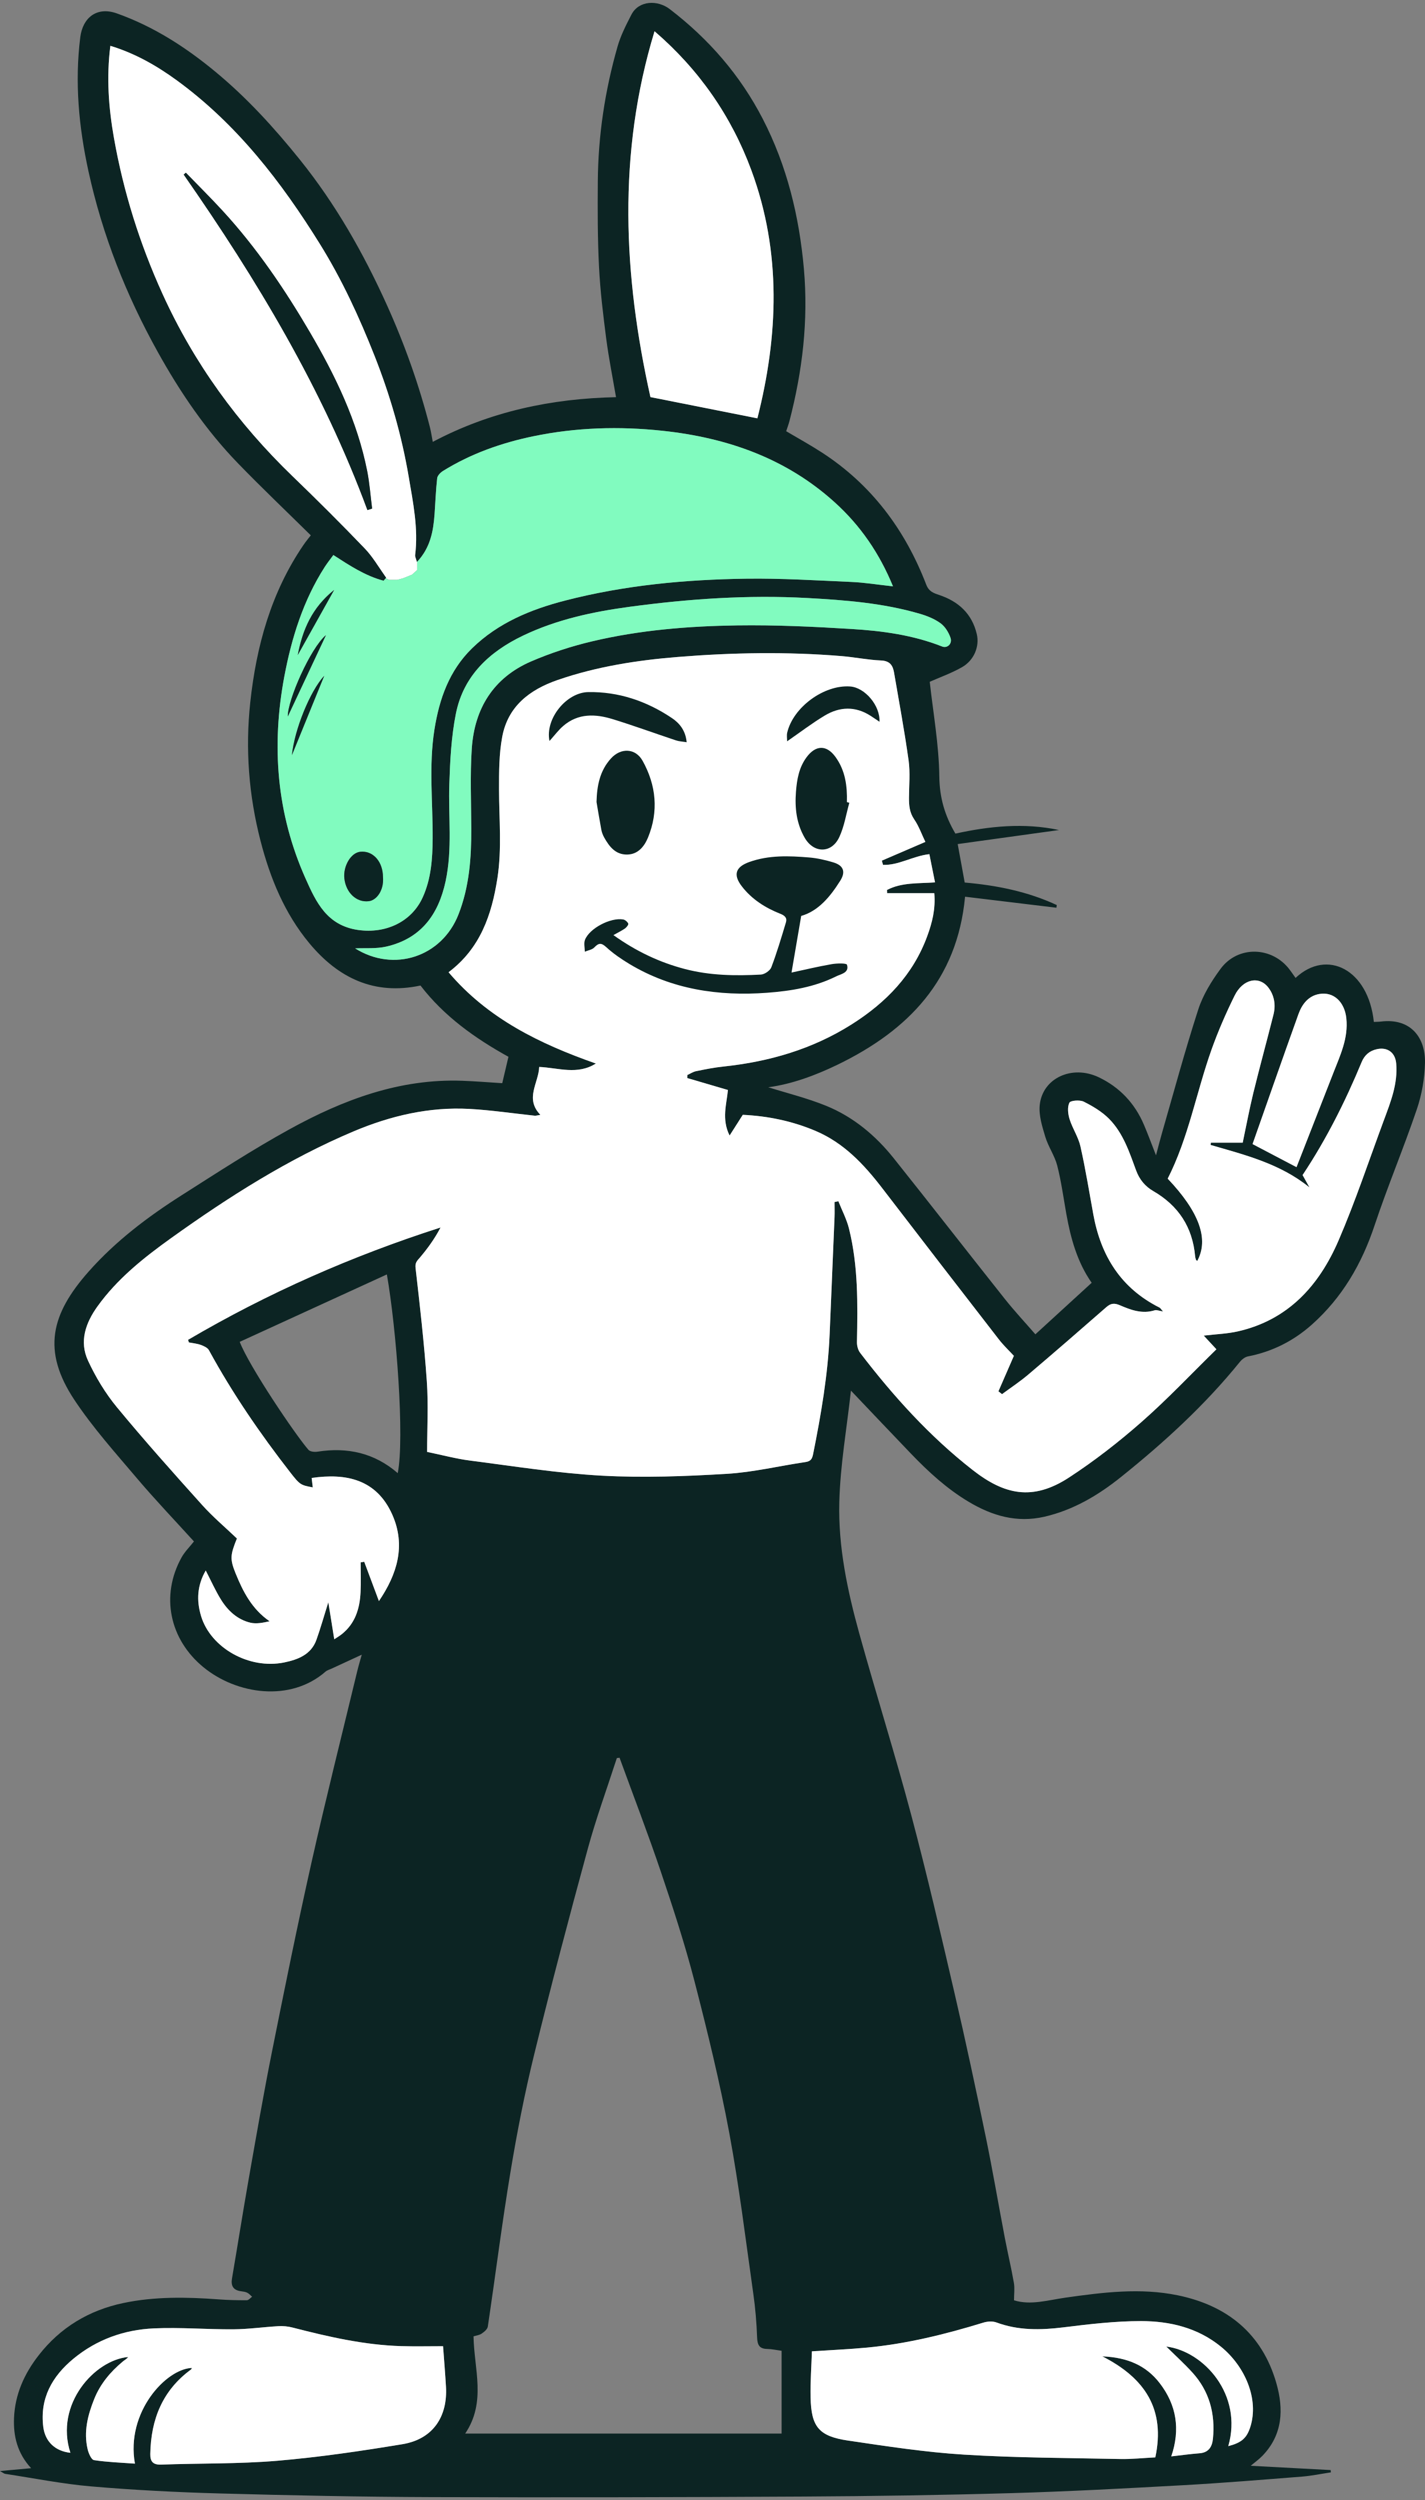 <svg width="300" height="526" viewBox="0 0 300 526" fill="none" xmlns="http://www.w3.org/2000/svg">
<rect x="0" y="0" width="300" height="526" fill="#808080" stroke="none"/>
<g clip-path="url(#clip0_6531_11411)">
<path d="M290.743 214.916C290.241 214.978 289.732 214.97 289.23 214.998C288.083 203.959 279.366 199.545 272.75 205.737C272.338 205.165 271.945 204.585 271.525 204.025C267.838 199.094 260.611 198.872 256.955 203.835C255.034 206.441 253.244 209.35 252.257 212.403C249.448 221.081 247.076 229.906 244.544 238.673C244.151 240.042 243.809 241.423 243.369 243.064C242.436 240.684 241.681 238.63 240.825 236.623C238.904 232.115 235.715 228.735 231.304 226.635C225.687 223.967 219.468 226.814 218.889 232.496C218.667 234.671 219.418 237.02 220.067 239.186C220.697 241.267 222.043 243.146 222.58 245.238C223.435 248.587 223.891 252.037 224.501 255.448C225.423 260.598 226.815 265.577 229.826 269.878C225.827 273.534 221.981 277.054 217.975 280.718C215.824 278.241 213.579 275.837 211.541 273.274C203.712 263.426 195.991 253.488 188.138 243.659C184.307 238.864 179.628 234.966 173.926 232.644C169.877 230.999 165.583 229.953 161.74 228.743C166.583 228.105 171.554 226.308 176.345 223.986C191.145 216.81 201.526 206.239 203.171 188.654C209.581 189.428 215.995 190.198 222.405 190.972C222.432 190.786 222.455 190.595 222.479 190.408C216.36 187.565 209.849 186.262 203.097 185.671C202.631 183.112 202.164 180.556 201.619 177.577C208.768 176.589 215.863 175.609 222.953 174.625C215.583 173.057 208.247 173.816 201.137 175.379C198.897 171.572 197.808 167.826 197.753 163.419C197.668 156.659 196.446 149.915 195.735 143.439C197.893 142.482 200.316 141.626 202.514 140.374C205.089 138.908 206.248 135.983 205.641 133.408C204.63 129.114 201.787 126.535 197.734 125.178C196.516 124.769 195.559 124.454 194.992 122.984C190.562 111.479 183.494 101.989 173.059 95.217C170.601 93.622 168.026 92.21 165.509 90.721C165.762 89.951 166.019 89.289 166.194 88.609C168.932 78.099 170.204 67.45 169.243 56.587C168.263 45.537 165.704 34.934 160.581 25.012C155.821 15.794 149.208 8.201 140.99 1.908C138.466 -0.025 134.487 0.049 132.919 3.095C131.815 5.242 130.687 7.439 130.026 9.742C127.357 19.022 125.926 28.516 125.856 38.178C125.809 44.175 125.805 50.184 126.109 56.174C126.366 61.227 126.98 66.268 127.63 71.285C128.166 75.396 128.991 79.465 129.687 83.556C116.125 83.848 103.231 86.547 91.107 92.965C90.886 91.802 90.753 90.841 90.516 89.912C88.249 81.044 85.199 72.456 81.426 64.109C76.491 53.207 70.621 42.884 63.091 33.541C57.693 26.84 51.932 20.523 45.266 15.027C39.004 9.858 32.294 5.557 24.605 2.822C20.358 1.313 17.421 3.736 16.904 7.809C15.702 17.303 16.593 26.708 18.619 36.007C21.544 49.43 26.55 62.075 33.22 74.058C37.934 82.537 43.368 90.538 50.147 97.52C55.114 102.638 60.283 107.558 65.429 112.626C65.032 113.144 64.414 113.883 63.877 114.672C57.066 124.66 53.967 135.913 52.687 147.764C51.625 157.604 52.372 167.309 54.849 176.912C56.884 184.784 59.914 192.174 65.137 198.456C71.201 205.745 78.778 209.424 88.521 207.339C93.472 213.78 99.94 218.405 107.043 222.333C106.584 224.274 106.148 226.122 105.736 227.884C102.83 227.705 100.096 227.479 97.354 227.378C84.153 226.892 72.263 231.361 60.987 237.561C53.212 241.835 45.752 246.689 38.257 251.454C31.104 255.997 24.348 261.111 18.697 267.479C10.723 276.463 8.782 284.172 15.682 294.549C19.556 300.372 24.286 305.646 28.825 311.002C32.707 315.58 36.865 319.924 40.832 324.296C39.937 325.436 38.891 326.451 38.214 327.676C33.761 335.72 35.686 344.922 42.854 350.776C49.836 356.482 61.139 358.162 68.556 351.663C68.883 351.379 69.357 351.262 69.762 351.075C71.948 350.064 74.134 349.057 76.164 348.119C75.919 349.006 75.522 350.293 75.207 351.596C71.979 364.984 68.611 378.341 65.592 391.775C62.621 405.015 59.925 418.321 57.261 431.63C55.483 440.518 53.939 449.456 52.364 458.382C51.135 465.356 50.038 472.353 48.844 479.331C48.568 480.937 49.12 481.816 50.734 482.042C51.178 482.104 51.652 482.155 52.045 482.349C52.434 482.54 52.734 482.906 53.072 483.197C52.703 483.454 52.337 483.932 51.967 483.936C49.976 483.944 47.981 483.901 45.997 483.75C39.28 483.248 32.539 483.135 25.947 484.524C18.755 486.04 12.684 489.65 8.094 495.577C5.095 499.448 3.185 503.695 2.956 508.627C2.777 512.536 3.66 516.13 6.55 519.268C4.352 519.471 2.427 519.646 0 519.867C0.681 520.248 0.871 520.427 1.085 520.459C7.126 521.373 13.139 522.582 19.214 523.103C28.195 523.87 37.211 524.332 46.219 524.581C61.1 524.994 75.989 525.301 90.874 525.352C116.926 525.441 142.974 525.379 169.022 525.235C183.669 525.157 198.317 524.935 212.957 524.515C225.03 524.165 237.091 523.512 249.149 522.843C257.492 522.38 265.819 521.691 274.147 521.034C276.169 520.875 278.176 520.447 280.187 520.143C280.171 519.984 280.152 519.821 280.136 519.661C274.532 519.362 268.927 519.062 263.303 518.763C264.131 518.066 265.006 517.448 265.741 516.694C270.078 512.244 270.273 506.834 268.701 501.361C265.706 490.93 258.336 485.037 247.959 482.898C240.086 481.276 232.179 482.275 224.311 483.388C220.643 483.909 216.991 485.041 213.478 483.948C213.478 482.618 213.65 481.404 213.447 480.257C212.891 477.091 212.144 473.96 211.541 470.801C210.188 463.73 208.99 456.628 207.531 449.576C205.462 439.569 203.331 429.569 201.02 419.616C198.095 407.026 195.182 394.424 191.861 381.934C188.461 369.142 184.471 356.509 180.927 343.751C178.411 334.685 176.447 325.416 176.695 316C176.898 308.209 178.275 300.45 179.146 292.566C183.545 297.186 187.656 301.527 191.794 305.837C195.474 309.664 199.367 313.238 203.965 315.973C208.885 318.901 214.046 320.422 219.834 319.104C225.956 317.707 231.226 314.565 235.991 310.745C245.077 303.464 253.672 295.611 261.031 286.514C261.447 286 262.097 285.491 262.715 285.37C267.846 284.374 272.334 282.111 276.212 278.649C282.579 272.967 286.686 265.903 289.378 257.821C292.12 249.595 295.496 241.586 298.281 233.375C299.335 230.268 299.926 226.872 299.996 223.59C300.105 218.366 297.056 214.15 290.743 214.916ZM273.365 213.341C274.104 211.287 275.426 209.529 277.748 209.121C280.798 208.588 283.089 210.828 283.442 214.255C283.874 218.37 282.198 221.933 280.763 225.581C278.114 232.333 275.481 239.089 272.953 245.553C269.907 243.955 266.69 242.271 263.696 240.696C266.862 231.722 270.067 222.516 273.365 213.341ZM137.801 6.576C147.174 14.635 153.996 24.467 158.205 35.883C164.564 53.141 163.845 70.706 159.45 88.014C151.923 86.52 144.572 85.058 136.933 83.541C131.255 58.1 129.932 32.379 137.801 6.576ZM64.317 184.804C58.226 171.167 57.117 156.908 59.851 142.354C61.384 134.213 63.834 126.321 68.381 119.254C68.937 118.394 69.583 117.593 70.182 116.769C73.585 118.966 76.887 121.152 80.75 122.175C80.909 121.996 81.069 121.821 81.228 121.642C81.255 121.611 81.286 121.58 81.314 121.549C81.205 121.401 81.1 121.249 80.995 121.098C79.633 119.157 78.416 117.08 76.794 115.392C71.835 110.223 66.751 105.162 61.59 100.192C50.093 89.107 40.875 76.458 34.235 61.876C29.432 51.324 25.997 40.391 23.986 29.014C22.866 22.686 22.388 16.276 23.236 9.641C28.405 11.212 32.952 13.798 37.215 16.902C49.855 26.116 59.198 38.224 67.362 51.363C71.994 58.815 75.65 66.761 78.863 74.891C82.103 83.097 84.557 91.561 86.039 100.281C86.965 105.738 88.089 111.172 87.401 116.765C87.37 117.014 87.459 117.274 87.572 117.601C87.638 117.788 87.712 117.998 87.778 118.235C87.793 118.219 87.809 118.2 87.825 118.184C90.609 115.228 91.228 111.743 91.492 108.13C91.671 105.621 91.753 103.105 92.037 100.608C92.099 100.056 92.729 99.418 93.262 99.083C99.139 95.439 105.565 93.171 112.301 91.779C121.298 89.916 130.391 89.655 139.504 90.631C153.094 92.09 165.544 96.419 175.844 105.785C181.168 110.627 185.159 116.43 187.998 123.357C184.906 123.023 182.067 122.556 179.216 122.432C171.865 122.105 164.506 121.65 157.155 121.747C144.281 121.922 131.484 123.12 118.972 126.348C111.722 128.219 104.876 131.035 99.384 136.391C94.585 141.07 92.492 147.017 91.465 153.458C90.24 161.113 91.138 168.798 91.084 176.472C91.053 180.677 90.781 184.85 88.995 188.783C86.619 194.029 81.1 196.464 75.417 195.655C68.805 194.714 66.541 189.79 64.317 184.804ZM74.764 199.525C76.876 199.424 79.178 199.638 81.321 199.148C88.579 197.479 92.286 192.474 93.807 185.418C95.273 178.615 94.363 171.762 94.592 164.936C94.76 159.985 95.008 154.971 95.977 150.133C97.568 142.163 103.029 137.111 110.123 133.719C117.245 130.316 124.888 128.686 132.647 127.648C145.02 125.987 157.446 125.127 169.932 125.812C177.921 126.247 185.906 126.866 193.642 129.126C195.174 129.573 196.742 130.199 198.01 131.125C198.967 131.821 199.721 133.05 200.11 134.194C200.53 135.43 199.43 136.442 198.36 136.022C192.215 133.591 185.742 132.723 179.239 132.327C171.239 131.837 163.215 131.455 155.206 131.572C144.934 131.724 134.666 132.556 124.635 134.933C120.271 135.967 115.934 137.375 111.819 139.149C103.888 142.572 99.882 149.051 99.322 157.499C98.956 163.081 99.198 168.701 99.221 174.302C99.244 180.467 98.808 186.546 96.529 192.365C93.013 201.349 82.893 204.628 74.764 199.525ZM84.721 514.22C75.958 515.671 67.144 516.966 58.303 517.713C50.217 518.393 42.057 518.21 33.936 518.51C32.162 518.576 31.61 517.829 31.637 516.262C31.762 509.023 34.193 502.897 40.206 498.502C40.225 498.491 40.241 498.475 40.252 498.456C40.26 498.448 40.268 498.44 40.272 498.428C40.287 498.405 40.299 498.382 40.311 498.355C40.334 498.308 40.349 498.261 40.373 498.215C40.381 498.199 40.388 498.187 40.396 498.172H40.392C40.295 498.176 40.198 498.18 40.101 498.191C40.038 498.195 39.976 498.203 39.914 498.211C39.762 498.23 39.607 498.253 39.451 498.288C39.369 498.304 39.288 498.32 39.206 498.343C38.848 498.428 38.483 498.549 38.113 498.697C38.039 498.724 37.965 498.755 37.891 498.79C37.347 499.024 36.798 499.323 36.246 499.681C36.168 499.731 36.09 499.782 36.017 499.833C35.892 499.918 35.764 500.008 35.639 500.101C35.495 500.206 35.352 500.315 35.208 500.424C35.095 500.513 34.982 500.607 34.869 500.7C34.827 500.735 34.788 500.766 34.749 500.801C34.616 500.91 34.488 501.023 34.36 501.139C34.22 501.268 34.08 501.396 33.944 501.532C33.835 501.637 33.726 501.746 33.617 501.859C33.45 502.026 33.29 502.197 33.131 502.372C33.022 502.493 32.913 502.614 32.808 502.738C32.66 502.913 32.512 503.088 32.368 503.271C32.271 503.388 32.178 503.508 32.088 503.629C31.859 503.924 31.641 504.232 31.427 504.551C31.377 504.632 31.322 504.71 31.268 504.792C30.937 505.297 30.626 505.826 30.334 506.375C30.213 506.604 30.093 506.841 29.98 507.079C29.867 507.32 29.759 507.561 29.65 507.806C29.494 508.176 29.346 508.549 29.206 508.934C29.117 509.191 29.031 509.447 28.949 509.708C28.802 510.183 28.673 510.665 28.564 511.159C28.537 511.275 28.514 511.392 28.491 511.509L28.421 511.859C28.339 512.291 28.277 512.738 28.226 513.185C28.222 513.224 28.214 513.263 28.214 513.302C28.191 513.504 28.175 513.706 28.16 513.912C28.148 514.049 28.14 514.185 28.137 514.317C28.078 515.612 28.156 516.946 28.401 518.308C25.461 518.09 22.594 518 19.778 517.565C19.218 517.479 18.646 516.126 18.444 515.27C17.577 511.606 18.467 508.125 19.825 504.726C21.108 501.524 23.255 498.981 25.873 496.803C26.246 496.495 26.701 496.281 26.966 495.877C19.926 496.511 11.489 505.822 14.815 516.024C11.684 515.702 9.502 513.738 9.109 510.587C8.351 504.558 10.988 499.922 15.469 496.223C20.358 492.19 26.137 490.136 32.376 489.856C37.954 489.603 43.558 490.086 49.151 490.047C52.298 490.027 55.437 489.568 58.587 489.389C59.56 489.335 60.579 489.417 61.52 489.662C69.077 491.606 76.666 493.36 84.507 493.59C87.408 493.672 90.31 493.602 93.278 493.602C93.488 496.523 93.729 499.346 93.888 502.17C94.234 508.211 91.337 513.127 84.721 514.22ZM164.549 511.987H97.933C102.418 505.352 99.804 498.409 99.688 491.532C100.252 491.353 100.921 491.283 101.411 490.949C101.943 490.587 102.616 490.027 102.698 489.475C104.312 478.647 105.673 467.779 107.463 456.982C108.836 448.682 110.454 440.401 112.457 432.233C116.008 417.749 119.82 403.327 123.748 388.939C125.506 382.51 127.805 376.229 129.858 369.881C130.049 369.85 130.239 369.823 130.43 369.795C133.351 377.812 136.424 385.781 139.154 393.863C141.725 401.467 144.214 409.122 146.225 416.889C148.944 427.406 151.523 437.99 153.518 448.662C155.611 459.888 156.984 471.249 158.59 482.563C159.022 485.605 159.282 488.681 159.391 491.754C159.45 493.345 159.862 494.158 161.538 494.185C162.487 494.201 163.432 494.418 164.549 494.566V511.987ZM182.573 493.897C190.931 493.104 199.037 491.101 207.045 488.643C207.893 488.382 208.982 488.316 209.791 488.615C214.404 490.323 219.071 490.237 223.871 489.642C229.305 488.973 234.781 488.32 240.242 488.324C246.286 488.331 252.136 489.716 257.025 493.687C262.163 497.864 265.08 504.772 263.229 510.595C262.47 512.975 261.374 513.905 258.585 514.636C261.716 503.792 253.408 494.648 245.532 493.672C247.484 495.601 249.336 497.281 251.012 499.121C254.621 503.08 255.882 507.837 255.356 513.092C255.189 514.737 254.47 515.982 252.54 516.13C250.619 516.273 248.705 516.546 246.586 516.787C248.534 511.085 247.686 505.959 244.151 501.373C241.288 497.658 237.356 495.955 232.078 495.741C241.102 500.338 245.368 506.908 243.229 516.997C240.783 517.117 238.301 517.39 235.827 517.339C224.851 517.114 213.856 517.094 202.903 516.413C194.758 515.912 186.649 514.652 178.562 513.465C172.394 512.555 170.787 510.583 170.655 504.399C170.581 501.151 170.83 497.896 170.931 494.687C175.023 494.415 178.807 494.255 182.573 493.897ZM291.342 235.678C288.207 244.126 285.368 252.698 281.805 260.964C277.709 270.462 271.187 277.727 260.537 280.115C258.359 280.606 256.092 280.676 253.42 280.994C254.376 282.029 255.111 282.823 256.088 283.869C250.845 288.995 245.831 294.32 240.363 299.123C235.54 303.363 230.417 307.35 225.042 310.854C217.352 315.864 211.39 314.436 204.778 309.271C195.731 302.216 188.053 293.717 181.079 284.612C180.628 284.02 180.394 283.099 180.41 282.336C180.569 274.328 180.686 266.319 178.734 258.474C178.24 256.495 177.256 254.632 176.497 252.718C176.229 252.776 175.964 252.835 175.696 252.889C175.696 253.951 175.735 255.013 175.692 256.075C175.354 264.305 175.011 272.535 174.657 280.769C174.292 289.244 172.857 297.571 171.192 305.872C170.986 306.906 170.71 307.424 169.589 307.591C164.055 308.404 158.559 309.742 153.001 310.072C144.269 310.59 135.467 310.936 126.743 310.457C117.447 309.952 108.202 308.466 98.948 307.28C96.024 306.906 93.153 306.124 89.921 305.459C89.921 300.481 90.201 295.522 89.859 290.605C89.303 282.644 88.4 274.697 87.486 266.767C87.354 265.619 87.817 265.254 88.404 264.565C90.034 262.648 91.512 260.602 92.749 258.245C74.075 264.235 56.366 272.029 39.591 281.881C39.649 282.06 39.704 282.239 39.762 282.422C40.606 282.589 41.485 282.663 42.286 282.955C42.913 283.18 43.698 283.534 43.986 284.063C48.938 293.137 54.764 301.62 61.104 309.765C63.146 312.386 63.309 312.453 65.849 312.923C65.76 312.188 65.678 311.504 65.612 310.94C72.846 309.886 79.272 311.2 82.585 318.656C85.491 325.187 83.597 331.208 79.773 336.84C78.727 334.039 77.7 331.305 76.677 328.571C76.428 328.613 76.18 328.656 75.927 328.699C75.927 330.784 76.008 332.869 75.907 334.949C75.744 338.411 74.791 341.569 71.917 343.833C71.438 344.21 70.901 344.518 70.369 344.875C69.956 342.281 69.571 339.873 69.12 337.085C68.187 340.056 67.487 342.549 66.619 344.984C65.495 348.123 62.702 349.162 59.828 349.753C52.465 351.266 44.356 346.707 42.329 339.994C41.337 336.7 41.505 333.549 43.313 330.41C44.406 332.526 45.32 334.588 46.495 336.49C47.95 338.851 49.961 340.733 52.722 341.39C53.986 341.694 55.394 341.39 56.755 341.091C53.025 338.52 51.158 334.848 49.603 331.021C48.354 327.96 48.502 327.089 49.875 323.674C47.444 321.352 44.815 319.139 42.543 316.61C36.456 309.847 30.389 303.056 24.597 296.043C22.174 293.102 20.14 289.726 18.533 286.265C16.655 282.231 18.016 278.33 20.509 274.861C24.71 269.007 30.28 264.592 36.059 260.454C48.175 251.784 60.719 243.803 74.495 238C82.231 234.745 90.333 232.839 98.793 233.298C103.406 233.547 107.992 234.243 112.589 234.725C112.826 234.748 113.071 234.659 113.764 234.55C110.442 231.1 113.386 227.887 113.515 224.465C117.568 224.655 121.566 226.207 125.444 223.749C113.67 219.618 102.721 214.317 94.433 204.543C101.131 199.51 103.523 192.45 104.717 184.761C105.685 178.538 105.067 172.291 105.059 166.052C105.055 162.381 105.059 158.639 105.724 155.053C106.914 148.608 111.492 145.096 117.408 143.058C125.619 140.23 134.125 138.904 142.74 138.211C154.222 137.286 165.719 137.083 177.213 138.036C179.978 138.262 182.72 138.842 185.482 138.954C187.329 139.032 187.959 139.977 188.22 141.486C189.274 147.64 190.421 153.781 191.281 159.965C191.639 162.536 191.382 165.197 191.363 167.814C191.351 169.44 191.476 170.941 192.471 172.392C193.444 173.812 194.027 175.492 194.813 177.122C191.744 178.444 188.698 179.755 185.653 181.066C185.735 181.361 185.82 181.661 185.902 181.956C189.235 182.061 192.141 180.101 195.657 179.701C196.026 181.552 196.423 183.52 196.847 185.64C193.331 185.893 189.85 185.613 186.742 187.231C186.75 187.456 186.754 187.682 186.761 187.907H196.695C196.983 191.276 196.24 194.123 195.233 196.884C192.253 205.048 186.563 210.91 179.344 215.48C171.056 220.731 161.939 223.368 152.27 224.387C150.352 224.589 148.446 224.97 146.556 225.355C145.914 225.484 145.327 225.884 144.716 226.16C144.708 226.374 144.701 226.588 144.689 226.806C147.478 227.623 150.266 228.444 153.25 229.319C152.977 232.267 151.869 235.433 153.6 238.899C154.638 237.269 155.517 235.888 156.377 234.538C161.674 234.795 166.801 235.849 171.709 237.93C177.691 240.47 181.923 245.009 185.777 250.03C193.914 260.629 202.078 271.205 210.266 281.765C211.289 283.083 212.522 284.242 213.447 285.246C212.315 287.848 211.254 290.279 210.196 292.71C210.448 292.908 210.701 293.11 210.954 293.309C212.809 291.936 214.746 290.66 216.501 289.17C222.016 284.495 227.477 279.754 232.922 274.993C233.875 274.161 234.622 274.114 235.804 274.62C238.099 275.608 240.479 276.49 243.089 275.666C243.501 275.537 244.038 275.786 244.843 275.915C244.462 275.487 244.318 275.199 244.093 275.086C236.018 271.034 231.778 264.254 230.188 255.581C229.309 250.777 228.535 245.946 227.461 241.182C227.018 239.206 225.789 237.421 225.178 235.464C224.836 234.371 224.676 232.94 225.131 231.999C225.365 231.516 227.329 231.361 228.157 231.773C230.063 232.726 231.996 233.877 233.486 235.379C236.454 238.373 237.76 242.38 239.184 246.25C239.888 248.167 241.094 249.602 242.778 250.575C248.087 253.647 251.059 258.167 251.603 264.281C251.626 264.534 251.696 264.787 251.782 265.028C251.821 265.133 251.961 265.199 252.054 265.285C254.544 260.699 252.49 254.982 245.831 247.969C250.211 239.365 251.852 229.836 255.053 220.836C256.434 216.962 258.091 213.162 259.911 209.475C261.642 205.962 265.057 205.227 267.013 207.759C268.289 209.416 268.612 211.439 268.095 213.481C266.714 218.961 265.212 224.414 263.867 229.906C263.015 233.395 262.358 236.93 261.622 240.4H254.925C254.905 240.559 254.882 240.719 254.863 240.878C262.12 242.983 269.51 244.811 275.679 249.816C275.212 248.984 274.749 248.152 274.228 247.214C279.16 239.813 283.209 231.781 286.663 223.442C287.274 221.968 288.328 221.054 289.922 220.719C292.124 220.26 293.726 221.45 293.932 223.698C294.317 227.969 292.777 231.812 291.342 235.678ZM83.737 309.924C78.828 305.673 73.146 304.425 66.845 305.409C66.23 305.506 65.289 305.417 64.943 305.024C62.24 301.951 52.458 287.474 50.466 282.305C60.723 277.611 70.999 272.904 81.446 268.12C83.461 279.61 85.191 302.484 83.737 309.924Z" fill="#0C2423"/>
<path d="M291.342 235.678C288.207 244.126 285.368 252.699 281.805 260.964C277.71 270.462 271.187 277.728 260.537 280.116C258.359 280.606 256.092 280.676 253.42 280.995C254.377 282.029 255.112 282.823 256.088 283.869C250.845 288.995 245.831 294.32 240.363 299.124C235.54 303.363 230.417 307.35 225.042 310.854C217.353 315.864 211.39 314.437 204.778 309.271C195.731 302.216 188.053 293.717 181.079 284.612C180.628 284.021 180.395 283.099 180.41 282.337C180.57 274.328 180.686 266.32 178.734 258.475C178.24 256.495 177.256 254.632 176.497 252.718C176.229 252.776 175.964 252.835 175.696 252.889C175.696 253.951 175.735 255.013 175.692 256.075C175.354 264.305 175.012 272.535 174.658 280.769C174.292 289.244 172.857 297.572 171.192 305.872C170.986 306.906 170.71 307.424 169.59 307.591C164.055 308.404 158.559 309.742 153.001 310.073C144.269 310.59 135.467 310.936 126.743 310.458C117.447 309.952 108.202 308.466 98.949 307.28C96.024 306.906 93.153 306.125 89.921 305.46C89.921 300.481 90.201 295.522 89.859 290.606C89.303 282.644 88.4 274.698 87.486 266.767C87.354 265.62 87.817 265.254 88.404 264.566C90.034 262.648 91.512 260.602 92.749 258.245C74.076 264.235 56.367 272.029 39.591 281.882C39.65 282.06 39.704 282.239 39.762 282.422C40.606 282.589 41.486 282.663 42.287 282.955C42.913 283.181 43.699 283.535 43.986 284.064C48.938 293.138 54.764 301.621 61.104 309.765C63.146 312.387 63.309 312.453 65.849 312.923C65.76 312.188 65.678 311.504 65.612 310.94C72.846 309.886 79.272 311.2 82.586 318.657C85.491 325.187 83.597 331.208 79.774 336.84C78.727 334.04 77.701 331.305 76.678 328.571C76.429 328.614 76.18 328.656 75.927 328.699C75.927 330.784 76.009 332.869 75.907 334.95C75.744 338.411 74.791 341.57 71.917 343.833C71.438 344.211 70.902 344.518 70.369 344.876C69.957 342.281 69.572 339.874 69.12 337.085C68.187 340.057 67.487 342.55 66.619 344.985C65.495 348.123 62.703 349.162 59.828 349.753C52.465 351.266 44.356 346.708 42.33 339.994C41.338 336.7 41.505 333.549 43.313 330.411C44.407 332.527 45.321 334.588 46.495 336.49C47.95 338.851 49.961 340.733 52.722 341.391C53.986 341.694 55.394 341.391 56.756 341.091C53.026 338.52 51.159 334.849 49.603 331.021C48.354 327.96 48.502 327.089 49.875 323.674C47.444 321.352 44.815 319.139 42.543 316.611C36.456 309.847 30.389 303.056 24.597 296.043C22.174 293.103 20.14 289.727 18.534 286.265C16.655 282.232 18.016 278.33 20.509 274.861C24.71 269.007 30.28 264.593 36.06 260.454C48.175 251.785 60.719 243.803 74.496 238C82.232 234.745 90.334 232.839 98.793 233.298C103.406 233.547 107.992 234.243 112.589 234.725C112.826 234.749 113.071 234.659 113.764 234.55C110.442 231.1 113.387 227.888 113.515 224.465C117.568 224.655 121.566 226.207 125.444 223.749C113.67 219.619 102.722 214.317 94.433 204.543C101.131 199.51 103.523 192.451 104.717 184.761C105.685 178.538 105.067 172.291 105.059 166.053C105.055 162.381 105.059 158.639 105.724 155.053C106.914 148.608 111.492 145.096 117.408 143.058C125.619 140.23 134.125 138.904 142.74 138.212C154.222 137.286 165.72 137.084 177.213 138.037C179.978 138.262 182.721 138.842 185.482 138.955C187.33 139.032 187.96 139.977 188.22 141.487C189.274 147.64 190.422 153.781 191.281 159.966C191.639 162.536 191.382 165.197 191.363 167.815C191.351 169.44 191.476 170.942 192.471 172.392C193.444 173.812 194.027 175.492 194.813 177.122C191.744 178.444 188.699 179.755 185.653 181.066C185.735 181.362 185.82 181.661 185.902 181.957C189.235 182.062 192.141 180.101 195.657 179.701C196.026 181.552 196.423 183.52 196.847 185.64C193.331 185.893 189.85 185.613 186.742 187.231C186.75 187.456 186.754 187.682 186.762 187.908H196.695C196.983 191.276 196.24 194.123 195.233 196.885C192.254 205.049 186.563 210.91 179.344 215.48C171.056 220.731 161.939 223.368 152.27 224.387C150.352 224.589 148.446 224.971 146.556 225.356C145.914 225.484 145.327 225.885 144.716 226.161C144.709 226.375 144.701 226.589 144.689 226.806C147.478 227.623 150.267 228.444 153.25 229.319C152.978 232.267 151.869 235.433 153.6 238.899C154.638 237.269 155.517 235.888 156.377 234.539C161.674 234.795 166.801 235.849 171.709 237.93C177.691 240.47 181.923 245.009 185.778 250.031C193.914 260.629 202.078 271.205 210.266 281.765C211.289 283.083 212.522 284.242 213.447 285.246C212.316 287.848 211.254 290.279 210.196 292.71C210.449 292.908 210.701 293.11 210.954 293.309C212.81 291.936 214.747 290.66 216.501 289.17C222.016 284.495 227.477 279.754 232.922 274.993C233.875 274.161 234.622 274.114 235.804 274.62C238.099 275.608 240.479 276.491 243.089 275.666C243.502 275.538 244.038 275.787 244.843 275.915C244.462 275.487 244.318 275.199 244.093 275.087C236.018 271.034 231.779 264.254 230.188 255.581C229.309 250.777 228.535 245.947 227.461 241.182C227.018 239.206 225.789 237.421 225.178 235.464C224.836 234.371 224.676 232.94 225.131 231.999C225.365 231.517 227.329 231.361 228.158 231.773C230.063 232.726 231.996 233.877 233.486 235.379C236.454 238.374 237.761 242.38 239.184 246.25C239.888 248.167 241.094 249.603 242.778 250.575C248.087 253.648 251.059 258.167 251.603 264.282C251.627 264.534 251.697 264.787 251.782 265.028C251.821 265.133 251.961 265.2 252.055 265.285C254.544 260.699 252.49 254.982 245.831 247.969C250.211 239.366 251.852 229.836 255.053 220.836C256.434 216.962 258.091 213.162 259.911 209.475C261.642 205.963 265.057 205.227 267.013 207.76C268.289 209.416 268.612 211.439 268.095 213.481C266.714 218.961 265.213 224.414 263.867 229.906C263.015 233.395 262.358 236.931 261.623 240.4H254.925C254.906 240.56 254.882 240.719 254.863 240.879C262.12 242.983 269.511 244.811 275.679 249.817C275.213 248.984 274.75 248.152 274.228 247.215C279.16 239.813 283.209 231.781 286.663 223.442C287.274 221.968 288.328 221.054 289.923 220.719C292.124 220.26 293.726 221.451 293.933 223.699C294.318 227.969 292.777 231.812 291.342 235.678Z" fill="white"/>
<path d="M87.778 118.235C87.712 117.998 87.638 117.788 87.572 117.601C87.459 117.275 87.37 117.014 87.401 116.765C88.089 111.172 86.965 105.738 86.04 100.281C84.558 91.561 82.103 83.098 78.863 74.891C75.651 66.762 71.995 58.816 67.362 51.363C59.198 38.225 49.856 26.117 37.215 16.902C32.952 13.799 28.405 11.212 23.236 9.641C22.388 16.276 22.866 22.686 23.987 29.014C25.997 40.391 29.432 51.324 34.235 61.877C40.875 76.458 50.093 89.107 61.59 100.192C66.751 105.163 71.835 110.223 76.794 115.392C78.416 117.08 79.633 119.157 80.995 121.098C81.1 121.25 81.205 121.401 81.314 121.549C81.287 121.58 81.255 121.611 81.228 121.642L81.866 121.989H83.64L84.9 121.646L86.736 120.903L87.825 119.927V118.185C87.825 118.185 87.794 118.22 87.778 118.235ZM77.35 107.317C67.942 81.853 54.095 58.854 38.673 36.731C38.825 36.599 38.977 36.467 39.128 36.334C41.703 38.991 44.336 41.593 46.841 44.316C54.033 52.13 59.957 60.869 65.305 70.01C70.649 79.142 75.227 88.617 77.304 99.095C77.817 101.697 78.004 104.361 78.338 106.998C78.012 107.104 77.681 107.209 77.35 107.317ZM80.633 184.637C80.637 184.714 80.637 184.796 80.641 184.878C80.645 184.955 80.649 185.037 80.649 185.115C80.649 185.037 80.649 184.959 80.649 184.878C80.645 184.796 80.641 184.714 80.637 184.637H80.633Z" fill="white"/>
<path d="M175.843 105.785C165.544 96.419 153.094 92.09 139.504 90.632C130.391 89.655 121.297 89.916 112.301 91.779C105.564 93.171 99.139 95.439 93.262 99.083C92.729 99.418 92.099 100.056 92.037 100.608C91.753 103.105 91.671 105.622 91.492 108.13C91.228 111.744 90.609 115.229 87.824 118.185V119.927L86.735 120.903L84.899 121.646L83.639 121.989H81.865L81.228 121.642C81.068 121.821 80.909 121.996 80.749 122.175C76.887 121.152 73.585 118.966 70.181 116.769C69.582 117.593 68.937 118.395 68.381 119.254C63.834 126.321 61.383 134.213 59.851 142.354C57.117 156.908 58.225 171.167 64.316 184.804C66.541 189.79 68.805 194.714 75.417 195.655C81.099 196.464 86.618 194.03 88.995 188.783C90.78 184.85 91.052 180.677 91.084 176.472C91.138 168.799 90.24 161.113 91.465 153.458C92.492 147.017 94.584 141.07 99.384 136.391C104.876 131.035 111.721 128.22 118.971 126.349C131.484 123.12 144.28 121.922 157.154 121.747C164.505 121.65 171.864 122.105 179.215 122.432C182.066 122.556 184.906 123.023 187.998 123.358C185.159 116.43 181.168 110.627 175.843 105.785ZM61.457 158.869C61.982 153.544 65.257 145.419 68.264 142.167C65.993 147.733 63.725 153.303 61.457 158.869ZM60.59 150.728C60.52 147.329 65.374 136.329 68.622 133.622C65.942 139.332 63.262 145.038 60.59 150.728ZM62.682 137.811C63.686 132.587 65.627 127.893 70.345 124.116C67.611 129.001 65.148 133.408 62.682 137.811ZM80.562 186.103C80.559 186.126 80.555 186.15 80.551 186.177C80.539 186.243 80.528 186.313 80.508 186.379C80.489 186.476 80.465 186.577 80.434 186.675C80.411 186.772 80.38 186.865 80.345 186.959C80.321 187.04 80.29 187.126 80.255 187.207C80.193 187.367 80.123 187.523 80.045 187.67C80.01 187.744 79.971 187.814 79.928 187.88C79.901 187.927 79.874 187.974 79.843 188.02C79.816 188.067 79.785 188.114 79.754 188.156C79.687 188.258 79.614 188.355 79.54 188.444C79.473 188.526 79.407 188.604 79.333 188.678C79.263 188.752 79.189 188.822 79.116 188.888C79.038 188.958 78.964 189.016 78.882 189.074C78.805 189.133 78.723 189.187 78.641 189.238C78.559 189.284 78.478 189.331 78.392 189.37C78.33 189.401 78.268 189.428 78.202 189.452C78.143 189.471 78.089 189.491 78.03 189.51C77.972 189.529 77.91 189.545 77.852 189.557C77.762 189.576 77.669 189.592 77.575 189.603C75.035 189.88 72.842 187.818 72.5 184.835C72.204 182.241 73.857 179.428 75.813 179.203C78.299 178.915 80.341 180.922 80.597 183.913C80.617 184.154 80.625 184.395 80.632 184.637C80.636 184.714 80.64 184.796 80.644 184.878C80.644 184.959 80.644 185.037 80.644 185.115C80.644 185.453 80.617 185.784 80.559 186.103H80.562Z" fill="#81FBBF"/>
<path d="M258.584 514.636C261.715 503.792 253.408 494.644 245.531 493.672C247.48 495.601 249.335 497.281 251.012 499.121C254.621 503.081 255.877 507.833 255.352 513.092C255.189 514.741 254.465 515.982 252.536 516.13C250.615 516.278 248.701 516.546 246.581 516.787C248.534 511.085 247.682 505.959 244.147 501.373C241.284 497.659 237.348 495.955 232.074 495.741C241.097 500.335 245.364 506.904 243.225 516.993C240.778 517.114 238.297 517.386 235.823 517.336C224.847 517.11 213.851 517.09 202.899 516.41C194.754 515.904 186.641 514.648 178.554 513.458C172.389 512.551 170.783 510.576 170.647 504.391C170.577 501.144 170.826 497.888 170.927 494.679C175.015 494.407 178.799 494.248 182.564 493.89C190.923 493.096 199.029 491.093 207.041 488.635C207.889 488.374 208.978 488.308 209.783 488.608C214.396 490.315 219.063 490.23 223.863 489.638C229.297 488.966 234.773 488.316 240.234 488.32C246.282 488.324 252.128 489.712 257.017 493.684C262.155 497.857 265.076 504.769 263.221 510.591C262.462 512.971 261.365 513.901 258.577 514.632L258.584 514.636Z" fill="white"/>
<path d="M93.277 493.602C93.487 496.523 93.728 499.347 93.892 502.17C94.238 508.211 91.337 513.127 84.724 514.22C75.961 515.671 67.148 516.966 58.307 517.713C50.221 518.393 42.064 518.214 33.943 518.514C32.17 518.58 31.617 517.833 31.645 516.266C31.769 509.027 34.2 502.902 40.213 498.506C40.306 498.436 40.341 498.289 40.4 498.176C34.974 498.363 26.464 507.487 28.405 518.312C25.468 518.094 22.601 518.004 19.785 517.569C19.225 517.483 18.65 516.13 18.448 515.274C17.58 511.606 18.471 508.125 19.832 504.726C21.112 501.525 23.259 498.981 25.876 496.807C26.25 496.496 26.705 496.286 26.973 495.877C19.929 496.511 11.497 505.826 14.822 516.029C11.691 515.702 9.509 513.738 9.113 510.591C8.354 504.562 10.991 499.926 15.472 496.227C20.361 492.194 26.141 490.136 32.38 489.856C37.957 489.607 43.562 490.09 49.151 490.051C52.298 490.027 55.44 489.572 58.587 489.389C59.559 489.335 60.578 489.417 61.52 489.662C69.077 491.606 76.665 493.361 84.507 493.59C87.408 493.676 90.31 493.606 93.273 493.606L93.277 493.602Z" fill="white"/>
<path d="M137.8 6.576C147.174 14.635 154 24.468 158.204 35.879C164.564 53.137 163.844 70.702 159.449 88.01C151.923 86.516 144.572 85.054 136.933 83.541C131.254 58.096 129.932 32.379 137.796 6.576H137.8Z" fill="white"/>
<path d="M198.36 136.022C192.215 133.591 185.742 132.724 179.239 132.327C171.239 131.837 163.215 131.456 155.206 131.572C144.934 131.724 134.666 132.556 124.635 134.933C120.271 135.967 115.934 137.375 111.819 139.149C103.888 142.572 99.882 149.052 99.322 157.5C98.956 163.081 99.197 168.701 99.221 174.302C99.244 180.467 98.808 186.546 96.529 192.365C93.013 201.35 82.893 204.629 74.764 199.526C76.876 199.424 79.178 199.638 81.321 199.148C88.579 197.48 92.286 192.474 93.807 185.418C95.273 178.616 94.363 171.762 94.592 164.936C94.76 159.985 95.008 154.971 95.977 150.133C97.568 142.163 103.029 137.111 110.123 133.719C117.245 130.316 124.887 128.686 132.647 127.648C145.019 125.987 157.446 125.127 169.932 125.812C177.921 126.248 185.906 126.866 193.642 129.126C195.174 129.573 196.742 130.199 198.01 131.125C198.967 131.821 199.721 133.05 200.11 134.194C200.53 135.431 199.43 136.442 198.36 136.022Z" fill="#81FBBF"/>
<path d="M272.952 245.554C269.907 243.955 266.694 242.267 263.695 240.696C266.857 231.723 270.066 222.516 273.365 213.341C274.104 211.287 275.426 209.525 277.748 209.121C280.797 208.588 283.084 210.828 283.442 214.255C283.87 218.37 282.194 221.933 280.762 225.581C278.114 232.333 275.477 239.085 272.948 245.554H272.952Z" fill="white"/>
<path d="M39.128 36.334C41.703 38.991 44.336 41.597 46.841 44.316C54.032 52.13 59.956 60.869 65.304 70.006C70.648 79.138 75.226 88.613 77.303 99.095C77.817 101.697 78.003 104.361 78.342 106.995C78.011 107.1 77.68 107.209 77.354 107.314C67.945 81.853 54.099 58.85 38.673 36.727C38.825 36.595 38.976 36.463 39.128 36.33V36.334Z" fill="#0C2423"/>
<path d="M80.649 185.115C80.649 185.453 80.621 185.784 80.563 186.103C80.559 186.126 80.555 186.153 80.551 186.177C80.54 186.243 80.528 186.313 80.509 186.379C80.485 186.48 80.462 186.577 80.435 186.675C80.407 186.768 80.376 186.865 80.345 186.959C80.318 187.044 80.287 187.126 80.256 187.207C80.194 187.367 80.124 187.523 80.046 187.67C80.011 187.744 79.972 187.814 79.929 187.88C79.902 187.927 79.875 187.974 79.844 188.02C79.816 188.067 79.785 188.114 79.754 188.157C79.688 188.258 79.614 188.355 79.54 188.444C79.474 188.526 79.404 188.604 79.334 188.678C79.264 188.752 79.19 188.822 79.116 188.888C79.042 188.954 78.965 189.016 78.883 189.074C78.805 189.133 78.723 189.187 78.642 189.238C78.56 189.284 78.478 189.331 78.393 189.37C78.331 189.401 78.264 189.428 78.202 189.452C78.144 189.471 78.089 189.491 78.031 189.51C77.973 189.53 77.91 189.545 77.852 189.557C77.763 189.576 77.669 189.592 77.576 189.603C75.036 189.88 72.843 187.818 72.5 184.835C72.205 182.241 73.858 179.429 75.814 179.203C78.299 178.915 80.341 180.922 80.598 183.913C80.618 184.154 80.625 184.395 80.633 184.637C80.637 184.714 80.641 184.796 80.645 184.878C80.645 184.959 80.645 185.037 80.645 185.115H80.649Z" fill="#0C2423"/>
<path d="M68.622 133.622C65.942 139.332 63.263 145.038 60.591 150.728C60.521 147.329 65.375 136.329 68.622 133.622Z" fill="#0C2423"/>
<path d="M70.345 124.116C67.611 129.001 65.149 133.408 62.683 137.811C63.686 132.587 65.627 127.893 70.345 124.116Z" fill="#0C2423"/>
<path d="M68.264 142.167C65.992 147.733 63.725 153.303 61.457 158.869C61.982 153.544 65.257 145.419 68.264 142.167Z" fill="#0C2423"/>
<path d="M129.147 196.733C133.907 200.132 138.847 202.481 144.249 203.882C149.496 205.243 154.837 205.325 160.185 205.037C160.966 204.994 162.114 204.212 162.386 203.504C163.561 200.408 164.506 197.219 165.463 194.045C165.75 193.096 165.206 192.61 164.269 192.24C161.11 190.996 158.271 189.187 156.178 186.476C154.292 184.03 154.848 182.392 157.742 181.354C161.857 179.88 166.128 180.043 170.375 180.401C172.086 180.545 173.806 180.941 175.455 181.439C177.571 182.077 178.08 183.404 176.902 185.278C174.79 188.639 172.312 191.649 168.672 192.699C167.987 196.706 167.345 200.478 166.637 204.613C169.344 204.033 172.191 203.349 175.07 202.847C176.163 202.656 178.201 202.61 178.31 202.964C178.839 204.675 177.034 204.912 176.011 205.422C171.449 207.686 166.462 208.495 161.48 208.864C151.266 209.615 141.414 208.172 132.456 202.773C130.761 201.75 129.096 200.607 127.641 199.273C126.607 198.324 126.051 198.343 125.129 199.315C124.662 199.809 123.802 199.93 123.122 200.222C123.118 199.385 122.877 198.46 123.153 197.732C124.079 195.317 128.54 192.983 131.196 193.442C131.609 193.512 132.087 193.928 132.262 194.31C132.355 194.508 131.928 195.084 131.609 195.309C130.936 195.788 130.181 196.145 129.135 196.733H129.147Z" fill="#0C2423"/>
<path d="M125.584 168.725C125.673 165.294 126.272 162.136 128.645 159.542C130.726 157.27 133.795 157.387 135.292 160.074C138.151 165.216 138.684 170.701 136.42 176.208C135.669 178.032 134.347 179.755 132.025 179.786C129.578 179.817 128.264 178.102 127.194 176.189C126.918 175.691 126.704 175.131 126.599 174.574C126.23 172.63 125.918 170.677 125.584 168.729V168.725Z" fill="#0C2423"/>
<path d="M178.807 168.888C178.123 171.319 177.742 173.894 176.676 176.146C175.05 179.584 171.324 179.557 169.414 176.266C167.676 173.268 167.302 169.962 167.571 166.578C167.773 164.015 168.185 161.514 169.784 159.339C171.694 156.737 173.988 156.644 175.871 159.223C177.952 162.07 178.391 165.345 178.294 168.748C178.465 168.795 178.632 168.845 178.804 168.892L178.807 168.888Z" fill="#0C2423"/>
<path d="M144.569 156.154C143.639 156.002 142.951 155.979 142.32 155.769C137.879 154.291 133.484 152.681 129.011 151.304C125.378 150.183 121.733 150.016 118.595 152.712C117.556 153.602 116.728 154.738 115.681 155.893C114.725 151.222 119.229 145.683 123.838 145.606C130.271 145.501 136.105 147.5 141.41 151.039C143.067 152.144 144.327 153.68 144.561 156.154H144.569Z" fill="#0C2423"/>
<path d="M165.708 155.967C165.708 155.333 165.595 154.719 165.723 154.159C166.964 148.791 173.479 144.026 178.983 144.423C182.087 144.649 185.327 148.441 185.155 151.844C184.475 151.389 183.876 150.977 183.265 150.584C180.064 148.53 176.77 148.659 173.627 150.545C170.955 152.148 168.466 154.057 165.704 155.963L165.708 155.967Z" fill="#0C2423"/>
</g>
<defs>
<clipPath id="clip0_6531_11411">
<rect width="300" height="524.789" fill="white" transform="translate(0 0.605)"/>
</clipPath>
</defs>
</svg>
